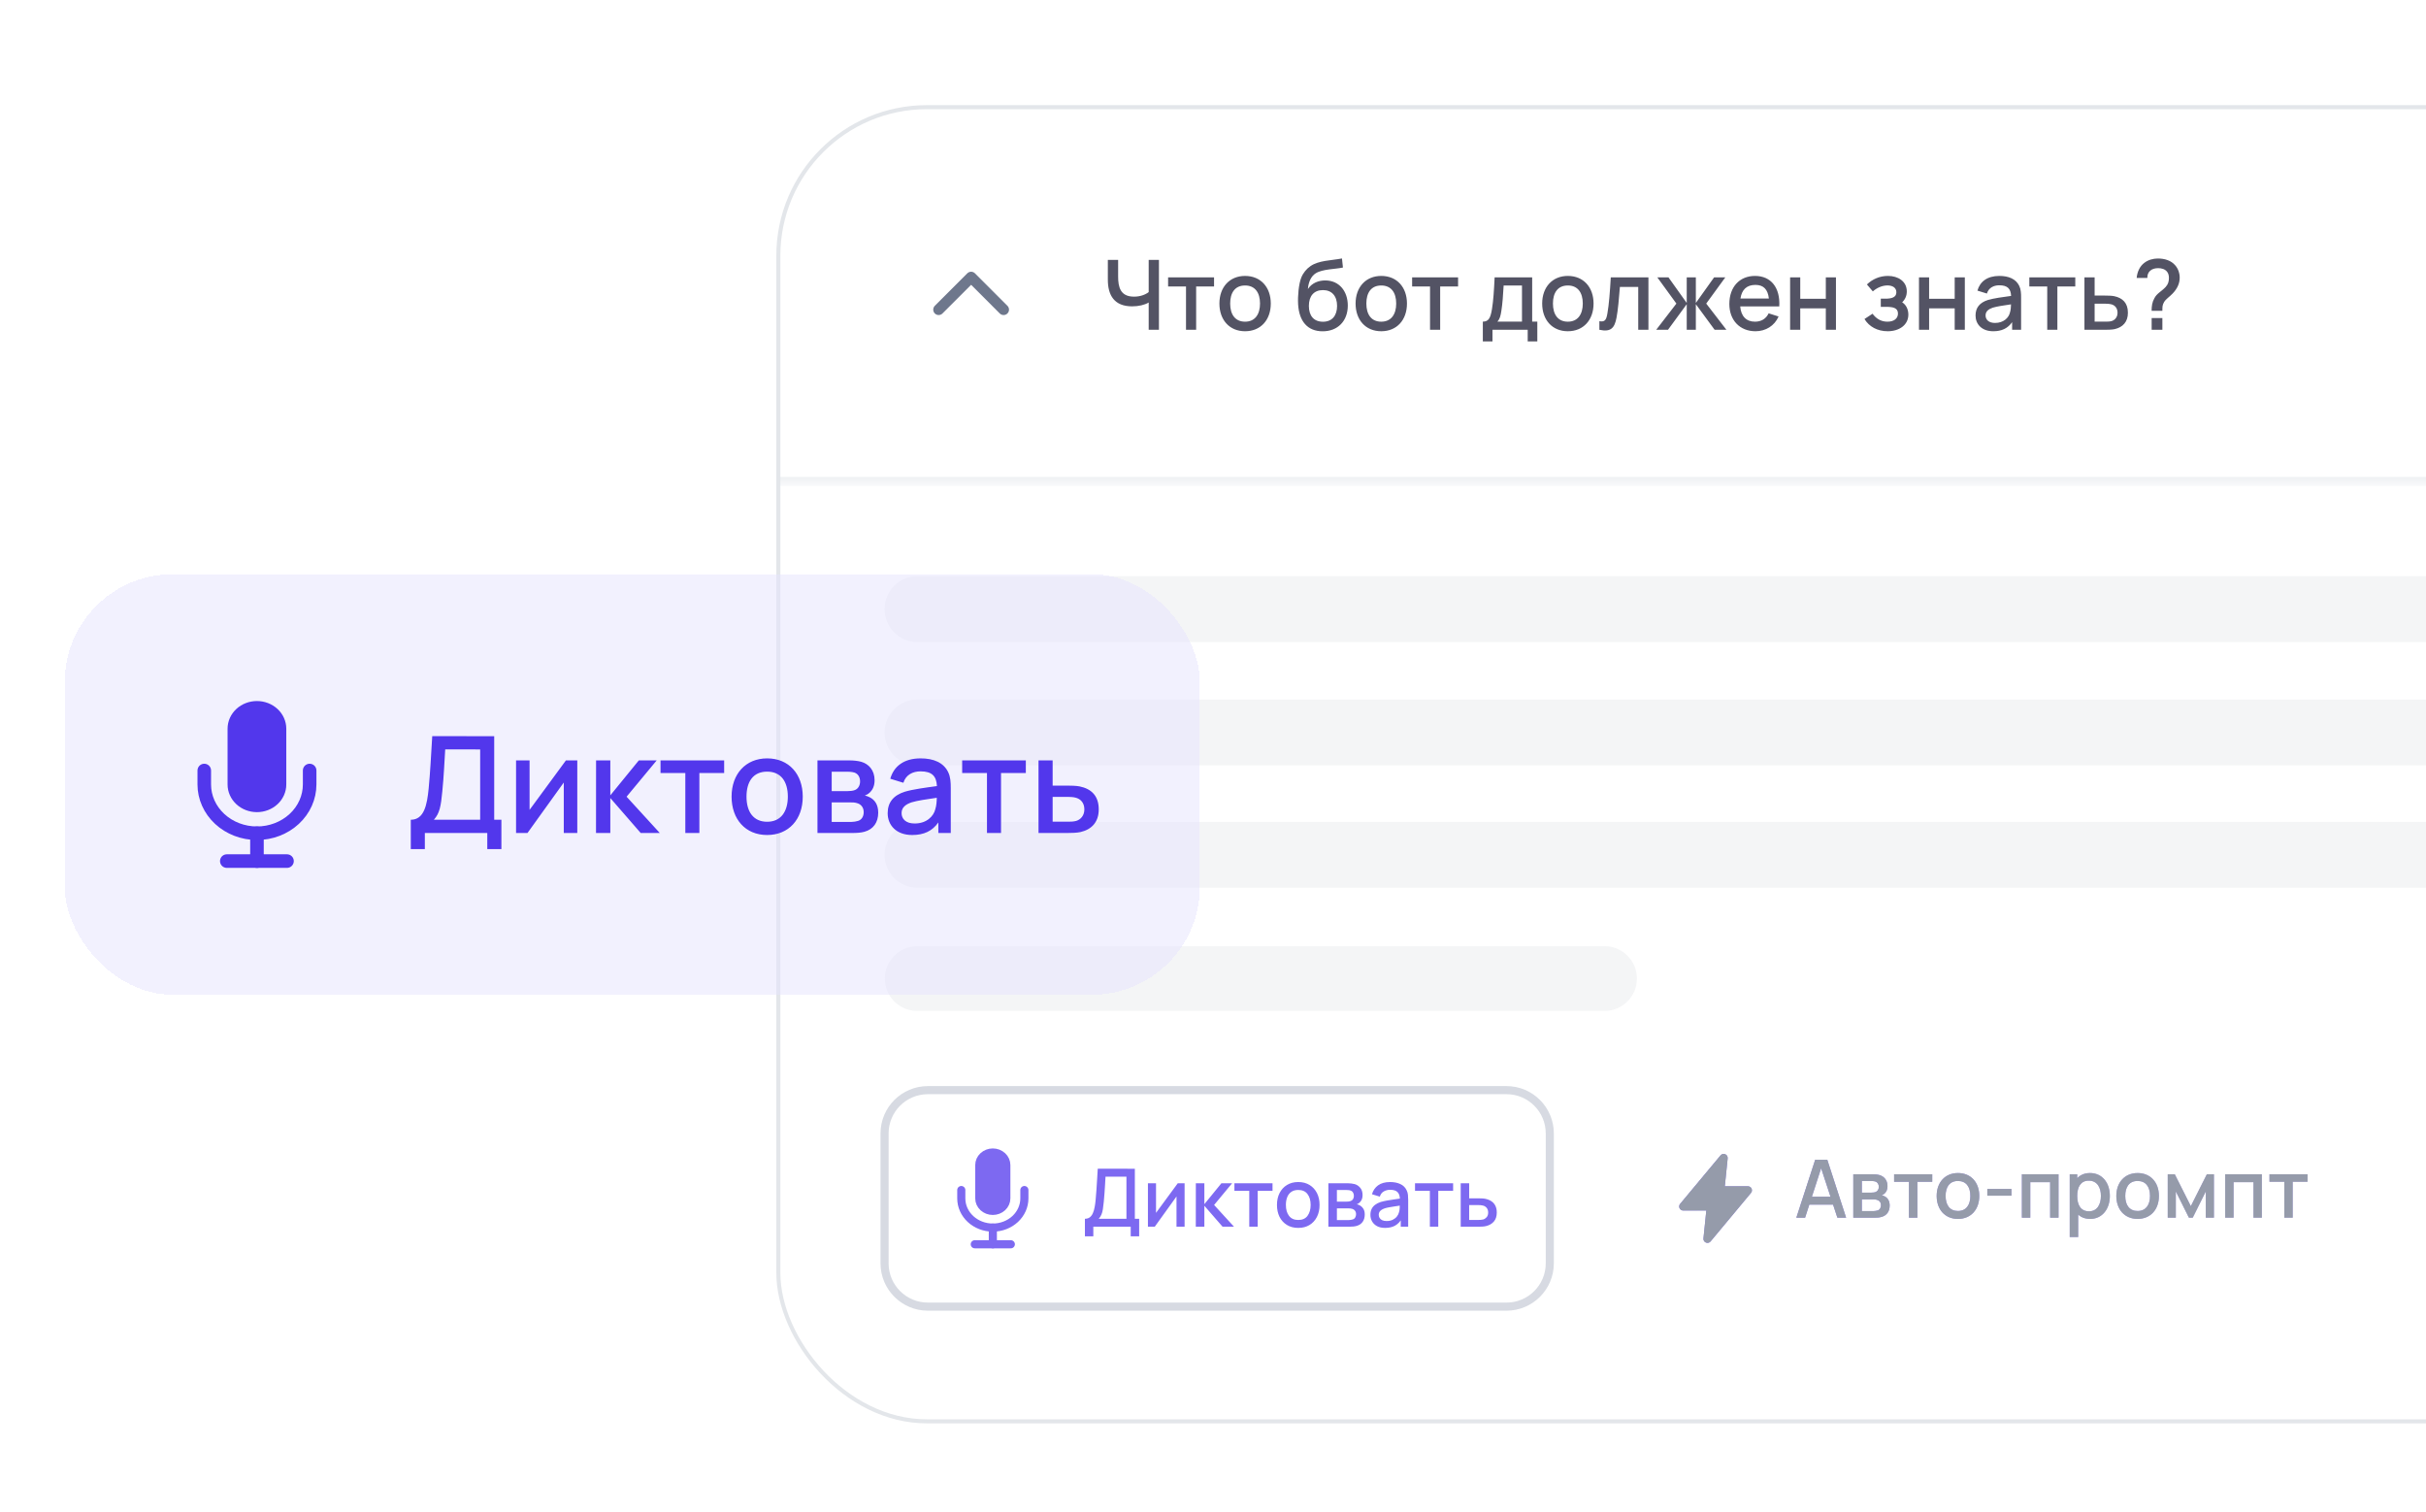<svg width="300" height="187" viewBox="0 0 300 187" fill="none" xmlns="http://www.w3.org/2000/svg"><g filter="url(#filter0_dd_25_257)"><g clip-path="url(#clip0_25_257)"><rect x="96" y="12" width="300" height="163" rx="18.623" fill="white"/><g opacity="0.75" filter="url(#filter1_f_25_257)"><mask id="path-3-inside-1_25_257" fill="white"><path d="M96 12H396V58.557H96V12Z"/></mask><path d="M396 58.557V57.975H96V58.557V59.139H396V58.557Z" fill="#E3E6EA" mask="url(#path-3-inside-1_25_257)"/><path d="M124.105 37.286L120.09 33.27L116.074 37.286" stroke="#3E4966" stroke-width="1.339" stroke-linecap="round" stroke-linejoin="round"/><path d="M142.048 31.138H143.314V39.778H142.048V36.406C141.544 36.706 140.8 36.88 139.996 36.88C137.794 36.88 136.996 35.512 136.996 33.58V31.138H138.268V33.178C138.268 34.504 138.544 35.68 140.23 35.68C141.046 35.68 141.682 35.41 142.048 35.116V31.138ZM146.662 39.778V34.426H144.448V33.298H150.13V34.426H147.916V39.778H146.662ZM153.966 39.958C152.022 39.958 150.792 38.542 150.792 36.532C150.792 34.504 152.058 33.118 153.966 33.118C155.91 33.118 157.146 34.528 157.146 36.532C157.146 38.56 155.898 39.958 153.966 39.958ZM153.966 38.776C155.202 38.776 155.814 37.858 155.814 36.532C155.814 35.176 155.19 34.3 153.966 34.3C152.706 34.3 152.124 35.212 152.124 36.532C152.124 37.9 152.754 38.776 153.966 38.776ZM163.531 39.964C161.689 39.952 160.645 38.728 160.525 36.616C160.465 35.596 160.603 34.096 160.921 33.31C161.149 32.74 161.569 32.236 162.055 31.906C163.081 31.192 164.617 31.216 165.949 30.958L166.069 32.08C165.181 32.284 163.549 32.26 162.709 32.788C162.109 33.16 161.797 33.916 161.737 34.738C162.229 33.988 163.051 33.676 163.879 33.676C165.613 33.676 166.669 35.014 166.669 36.784C166.669 38.704 165.409 39.982 163.531 39.964ZM163.597 38.782C164.743 38.782 165.343 38.008 165.343 36.826C165.343 35.614 164.707 34.87 163.597 34.87C162.469 34.87 161.857 35.614 161.857 36.826C161.857 38.056 162.475 38.782 163.597 38.782ZM170.806 39.958C168.862 39.958 167.632 38.542 167.632 36.532C167.632 34.504 168.898 33.118 170.806 33.118C172.75 33.118 173.986 34.528 173.986 36.532C173.986 38.56 172.738 39.958 170.806 39.958ZM170.806 38.776C172.042 38.776 172.654 37.858 172.654 36.532C172.654 35.176 172.03 34.3 170.806 34.3C169.546 34.3 168.964 35.212 168.964 36.532C168.964 37.9 169.594 38.776 170.806 38.776ZM176.838 39.778V34.426H174.624V33.298H180.306V34.426H178.092V39.778H176.838ZM183.367 41.218V38.77C184.075 38.77 184.315 38.344 184.501 37.198C184.669 36.154 184.747 34.948 184.825 33.298H189.469V38.77H190.105V41.218H188.917V39.778H184.561V41.218H183.367ZM185.161 38.77H188.209V34.306H185.941C185.881 35.356 185.797 36.616 185.659 37.432C185.563 38.068 185.461 38.47 185.161 38.77ZM193.88 39.958C191.936 39.958 190.706 38.542 190.706 36.532C190.706 34.504 191.972 33.118 193.88 33.118C195.824 33.118 197.06 34.528 197.06 36.532C197.06 38.56 195.812 39.958 193.88 39.958ZM193.88 38.776C195.116 38.776 195.728 37.858 195.728 36.532C195.728 35.176 195.104 34.3 193.88 34.3C192.62 34.3 192.038 35.212 192.038 36.532C192.038 37.9 192.668 38.776 193.88 38.776ZM197.779 39.778V38.716C198.493 38.848 198.637 38.512 198.769 37.768C198.967 36.67 199.087 35.092 199.189 33.298H203.845V39.778H202.585V34.48H200.317C200.221 35.752 200.071 37.426 199.897 38.296C199.651 39.592 199.171 40.078 197.779 39.778ZM204.807 39.778L207.303 36.538L204.945 33.298H206.325L208.581 36.46V33.298H209.709V36.46L211.965 33.298H213.351L210.993 36.538L213.489 39.778H212.031L209.709 36.616V39.778H208.581V36.616L206.265 39.778H204.807ZM215.195 36.892C215.297 38.098 215.933 38.776 217.025 38.776C217.805 38.776 218.393 38.41 218.711 37.744L219.941 38.134C219.437 39.292 218.339 39.958 217.085 39.958C215.147 39.958 213.851 38.596 213.851 36.592C213.851 34.468 215.129 33.118 217.025 33.118C219.005 33.118 220.157 34.57 220.025 36.892H215.195ZM217.073 34.228C216.005 34.228 215.387 34.816 215.225 35.914H218.741C218.609 34.768 218.069 34.228 217.073 34.228ZM221.365 39.778V33.298H222.619V35.944H225.781V33.298H227.035V39.778H225.781V37.126H222.619V39.778H221.365ZM235.225 36.382C235.729 36.7 235.987 37.276 235.987 37.9C235.987 39.208 234.835 39.958 233.431 39.958C232.171 39.958 231.133 39.394 230.563 38.446L231.559 37.792C232.021 38.422 232.633 38.776 233.401 38.776C234.199 38.776 234.703 38.392 234.703 37.768C234.703 37.036 234.043 36.94 233.155 36.94H232.579V35.932H233.155C233.935 35.932 234.505 35.758 234.505 35.14C234.505 34.546 233.995 34.294 233.401 34.294C232.729 34.294 232.063 34.612 231.595 35.032L230.863 34.174C231.547 33.514 232.447 33.118 233.467 33.118C234.715 33.118 235.795 33.784 235.795 35.032C235.795 35.554 235.609 35.998 235.225 36.382ZM237.302 39.778V33.298H238.556V35.944H241.718V33.298H242.972V39.778H241.718V37.126H238.556V39.778H237.302ZM249.702 34.354C249.906 34.78 249.93 35.248 249.93 35.788V39.778H248.82V38.836C248.286 39.598 247.536 39.958 246.486 39.958C245.052 39.958 244.296 39.07 244.296 38.014C244.296 37.036 244.824 36.412 245.826 36.094C246.576 35.872 247.644 35.734 248.694 35.59C248.652 34.696 248.244 34.276 247.23 34.276C246.546 34.276 245.922 34.576 245.7 35.296L244.53 34.936C244.842 33.826 245.742 33.118 247.242 33.118C248.4 33.118 249.3 33.502 249.702 34.354ZM246.708 38.932C247.776 38.932 248.406 38.278 248.55 37.648C248.652 37.348 248.676 36.934 248.682 36.634C247.704 36.778 246.978 36.88 246.432 37.042C245.916 37.216 245.538 37.492 245.538 38.002C245.538 38.506 245.904 38.932 246.708 38.932ZM253.162 39.778V34.426H250.948V33.298H256.63V34.426H254.416V39.778H253.162ZM257.763 39.778V33.298H259.023V35.548H260.301C260.667 35.548 261.135 35.56 261.435 35.62C262.479 35.836 263.139 36.46 263.139 37.672C263.139 38.8 262.509 39.466 261.507 39.694C261.189 39.766 260.703 39.778 260.343 39.778H257.763ZM259.023 38.77H260.415C260.619 38.77 260.895 38.764 261.111 38.704C261.495 38.596 261.855 38.248 261.855 37.672C261.855 37.078 261.513 36.73 261.063 36.622C260.847 36.568 260.607 36.556 260.415 36.556H259.023V38.77ZM266.069 37.432C266.069 36.856 266.141 36.358 266.399 35.902C266.723 35.254 267.233 35.092 267.809 34.48C268.127 34.126 268.211 33.784 268.211 33.364C268.211 33.058 268.139 32.794 267.977 32.596C267.719 32.272 267.305 32.158 266.879 32.158C266.489 32.158 266.123 32.26 265.895 32.476C265.643 32.686 265.535 33.004 265.541 33.364H264.221C264.287 32.62 264.611 31.918 265.157 31.51C265.619 31.144 266.243 30.964 266.837 30.964C267.683 30.964 268.481 31.21 268.985 31.804C269.351 32.218 269.543 32.776 269.543 33.34C269.543 34.108 269.183 34.756 268.679 35.284C268.283 35.704 267.833 35.974 267.611 36.352C267.395 36.724 267.401 36.946 267.401 37.432H266.069ZM266.075 39.778V38.326H267.401V39.778H266.075Z" fill="#1A1A30"/></g><g clip-path="url(#clip1_25_257)"><g opacity="0.75" clip-path="url(#clip2_25_257)"><path d="M109.385 74.32C109.385 72.07 111.209 70.246 113.459 70.246H371.393C373.643 70.246 375.467 72.07 375.467 74.32C375.467 76.57 373.643 78.394 371.393 78.394H113.459C111.209 78.394 109.385 76.57 109.385 74.32Z" fill="#F0F1F3"/><path d="M109.385 89.567C109.385 87.317 111.209 85.493 113.459 85.493H341.131C343.381 85.493 345.205 87.317 345.205 89.567C345.205 91.817 343.381 93.641 341.131 93.641H113.459C111.209 93.641 109.385 91.817 109.385 89.567Z" fill="#F0F1F3"/><path d="M109.385 104.698C109.385 102.448 111.209 100.625 113.459 100.625H352.77C355.02 100.625 356.844 102.448 356.844 104.698C356.844 106.948 355.02 108.772 352.77 108.772H113.459C111.209 108.772 109.385 106.948 109.385 104.698Z" fill="#F0F1F3"/><path d="M109.42 120C109.42 117.791 111.211 116 113.42 116H198.42C200.63 116 202.42 117.791 202.42 120C202.42 122.209 200.63 124 198.42 124H113.42C111.211 124 109.42 122.209 109.42 120Z" fill="#F0F1F3"/></g><g opacity="0.75" filter="url(#filter2_f_25_257)"><path d="M186.293 133.797C189.25 133.797 191.648 136.194 191.648 139.151V155.213C191.648 158.17 189.25 160.567 186.293 160.567H114.74C111.783 160.567 109.385 158.17 109.385 155.213V139.151C109.385 136.194 111.783 133.797 114.74 133.797H186.293Z" stroke="#C9CED8"/><path d="M122.771 141.508C122.328 141.508 121.903 141.671 121.589 141.962C121.276 142.252 121.1 142.645 121.1 143.056V147.182C121.1 147.592 121.276 147.986 121.589 148.276C121.903 148.566 122.328 148.729 122.771 148.729C123.215 148.729 123.64 148.566 123.953 148.276C124.267 147.986 124.443 147.592 124.443 147.182V143.056C124.443 142.645 124.267 142.252 123.953 141.962C123.64 141.671 123.215 141.508 122.771 141.508Z" fill="#5237EC" stroke="#5237EC" stroke-width="1.004" stroke-linecap="round" stroke-linejoin="round"/><path d="M126.675 146.15V147.182C126.675 148.139 126.264 149.057 125.532 149.735C124.8 150.412 123.808 150.792 122.774 150.792C121.739 150.792 120.747 150.412 120.016 149.735C119.284 149.057 118.873 148.139 118.873 147.182V146.15" stroke="#5237EC" stroke-width="1.004" stroke-linecap="round" stroke-linejoin="round"/><path d="M122.775 150.793V152.857" stroke="#5237EC" stroke-width="1.004" stroke-linecap="round" stroke-linejoin="round"/><path d="M120.541 152.854H124.999" stroke="#5237EC" stroke-width="1.004" stroke-linecap="round" stroke-linejoin="round"/><path d="M134.161 151.876V149.702C134.407 149.702 134.609 149.641 134.768 149.518C134.928 149.392 135.054 149.221 135.146 149.005C135.243 148.786 135.316 148.538 135.365 148.259C135.418 147.98 135.458 147.687 135.485 147.378C135.525 146.96 135.558 146.552 135.584 146.154C135.614 145.753 135.641 145.338 135.664 144.91C135.69 144.482 135.719 144.016 135.749 143.512L140.336 143.517V149.702H140.869V151.876H139.824V150.682H135.201V151.876H134.161ZM135.868 149.702H139.296V144.497L136.709 144.492C136.686 144.857 136.666 145.204 136.649 145.532C136.633 145.861 136.611 146.192 136.584 146.527C136.561 146.859 136.531 147.216 136.495 147.597C136.458 147.962 136.42 148.272 136.38 148.528C136.341 148.78 136.281 148.999 136.201 149.184C136.125 149.37 136.014 149.543 135.868 149.702ZM146.487 145.308V150.682H145.487V146.945L142.8 150.682H141.954V145.308H142.954V148.97L145.646 145.308H146.487ZM147.873 150.682L147.878 145.308H148.932V147.896L151.042 145.308H152.366L150.137 147.995L152.595 150.682H151.182L148.932 148.095V150.682H147.873ZM154.485 150.682V146.244H152.649V145.308H157.361V146.244H155.525V150.682H154.485ZM160.542 150.831C160.004 150.831 159.538 150.71 159.144 150.468C158.749 150.226 158.444 149.893 158.228 149.468C158.016 149.04 157.91 148.548 157.91 147.99C157.91 147.43 158.019 146.937 158.238 146.512C158.457 146.084 158.764 145.753 159.159 145.517C159.553 145.278 160.014 145.159 160.542 145.159C161.079 145.159 161.545 145.28 161.94 145.522C162.335 145.764 162.64 146.098 162.856 146.522C163.071 146.947 163.179 147.436 163.179 147.99C163.179 148.551 163.07 149.045 162.851 149.473C162.635 149.898 162.33 150.231 161.935 150.473C161.54 150.712 161.076 150.831 160.542 150.831ZM160.542 149.851C161.056 149.851 161.439 149.679 161.691 149.334C161.947 148.985 162.074 148.538 162.074 147.99C162.074 147.43 161.945 146.982 161.686 146.647C161.431 146.308 161.049 146.139 160.542 146.139C160.194 146.139 159.907 146.219 159.681 146.378C159.456 146.534 159.288 146.751 159.179 147.03C159.069 147.305 159.014 147.625 159.014 147.99C159.014 148.554 159.144 149.005 159.402 149.344C159.661 149.682 160.041 149.851 160.542 149.851ZM164.268 150.682V145.308H166.631C166.787 145.308 166.943 145.318 167.099 145.338C167.255 145.355 167.392 145.38 167.512 145.413C167.784 145.489 168.016 145.642 168.208 145.871C168.401 146.096 168.497 146.398 168.497 146.776C168.497 146.992 168.464 147.174 168.397 147.323C168.331 147.469 168.24 147.595 168.124 147.702C168.071 147.748 168.014 147.79 167.955 147.826C167.895 147.862 167.835 147.891 167.775 147.911C167.898 147.931 168.019 147.974 168.139 148.04C168.321 148.136 168.47 148.275 168.587 148.458C168.706 148.637 168.766 148.878 168.766 149.179C168.766 149.541 168.678 149.845 168.502 150.09C168.326 150.332 168.077 150.498 167.756 150.588C167.63 150.624 167.487 150.649 167.328 150.662C167.172 150.675 167.016 150.682 166.86 150.682H164.268ZM165.322 149.861H166.795C166.865 149.861 166.945 149.854 167.034 149.841C167.124 149.828 167.203 149.81 167.273 149.786C167.422 149.74 167.528 149.655 167.591 149.533C167.658 149.41 167.691 149.279 167.691 149.14C167.691 148.951 167.641 148.8 167.542 148.687C167.442 148.571 167.316 148.496 167.163 148.463C167.097 148.44 167.024 148.426 166.945 148.423C166.865 148.42 166.797 148.418 166.741 148.418H165.322V149.861ZM165.322 147.582H166.487C166.583 147.582 166.681 147.577 166.78 147.567C166.88 147.554 166.966 147.532 167.039 147.503C167.168 147.453 167.265 147.37 167.328 147.254C167.391 147.134 167.422 147.005 167.422 146.866C167.422 146.713 167.387 146.577 167.318 146.458C167.248 146.338 167.144 146.255 167.004 146.209C166.908 146.176 166.797 146.157 166.671 146.154C166.548 146.147 166.47 146.144 166.437 146.144H165.322V147.582ZM171.281 150.831C170.883 150.831 170.55 150.758 170.281 150.612C170.012 150.463 169.808 150.267 169.669 150.025C169.533 149.78 169.465 149.511 169.465 149.219C169.465 148.947 169.513 148.708 169.609 148.503C169.705 148.297 169.848 148.123 170.037 147.98C170.226 147.834 170.458 147.717 170.734 147.627C170.973 147.557 171.243 147.496 171.545 147.443C171.847 147.39 172.163 147.34 172.495 147.294C172.83 147.247 173.162 147.201 173.49 147.154L173.112 147.363C173.119 146.942 173.029 146.63 172.843 146.428C172.661 146.222 172.346 146.119 171.898 146.119C171.616 146.119 171.357 146.186 171.122 146.318C170.886 146.448 170.722 146.663 170.629 146.965L169.659 146.667C169.792 146.206 170.044 145.839 170.415 145.567C170.79 145.295 171.288 145.159 171.908 145.159C172.389 145.159 172.807 145.242 173.162 145.408C173.52 145.57 173.782 145.829 173.948 146.184C174.034 146.36 174.087 146.546 174.107 146.741C174.127 146.937 174.137 147.148 174.137 147.373V150.682H173.217V149.453L173.396 149.612C173.173 150.024 172.89 150.331 172.545 150.533C172.203 150.732 171.782 150.831 171.281 150.831ZM171.465 149.981C171.76 149.981 172.014 149.929 172.226 149.826C172.439 149.72 172.61 149.586 172.739 149.423C172.868 149.261 172.953 149.092 172.993 148.916C173.049 148.756 173.081 148.577 173.087 148.378C173.097 148.179 173.102 148.02 173.102 147.901L173.441 148.025C173.112 148.075 172.814 148.12 172.545 148.159C172.276 148.199 172.032 148.239 171.813 148.279C171.598 148.315 171.405 148.36 171.236 148.413C171.094 148.463 170.966 148.523 170.853 148.592C170.744 148.662 170.656 148.747 170.589 148.846C170.526 148.946 170.495 149.067 170.495 149.209C170.495 149.349 170.53 149.478 170.599 149.597C170.669 149.714 170.775 149.806 170.918 149.876C171.06 149.946 171.243 149.981 171.465 149.981ZM176.817 150.682V146.244H174.981V145.308H179.694V146.244H177.857V150.682H176.817ZM180.633 150.682V145.308H181.678V147.174H182.738C182.891 147.174 183.053 147.177 183.226 147.184C183.402 147.191 183.552 147.207 183.679 147.234C183.967 147.294 184.216 147.393 184.425 147.532C184.637 147.672 184.801 147.858 184.917 148.09C185.034 148.319 185.092 148.601 185.092 148.936C185.092 149.403 184.969 149.777 184.723 150.055C184.481 150.331 184.153 150.516 183.738 150.612C183.606 150.642 183.448 150.662 183.266 150.672C183.086 150.679 182.922 150.682 182.773 150.682H180.633ZM181.678 149.846H182.833C182.916 149.846 183.01 149.843 183.116 149.836C183.222 149.83 183.32 149.815 183.41 149.791C183.569 149.745 183.712 149.65 183.838 149.508C183.964 149.365 184.027 149.174 184.027 148.936C184.027 148.69 183.964 148.494 183.838 148.348C183.715 148.203 183.559 148.108 183.37 148.065C183.28 148.042 183.189 148.027 183.096 148.02C183.003 148.013 182.916 148.01 182.833 148.01H181.678V149.846Z" fill="#5237EC"/><path fill-rule="evenodd" clip-rule="evenodd" d="M212.763 141.862C213.079 141.483 213.695 141.742 213.645 142.233L213.292 145.682H216.147C216.242 145.682 216.335 145.709 216.416 145.76C216.496 145.811 216.56 145.884 216.6 145.97C216.64 146.056 216.655 146.152 216.643 146.246C216.631 146.34 216.592 146.429 216.531 146.502L211.531 152.502C211.215 152.881 210.6 152.622 210.65 152.131L211.003 148.682H208.147C208.052 148.682 207.959 148.655 207.879 148.604C207.799 148.553 207.735 148.48 207.695 148.394C207.654 148.308 207.64 148.212 207.652 148.118C207.664 148.024 207.703 147.935 207.763 147.862L212.763 141.862Z" fill="url(#paint0_linear_25_257)"/><path fill-rule="evenodd" clip-rule="evenodd" d="M212.763 141.862C213.079 141.483 213.695 141.742 213.645 142.233L213.292 145.682H216.147C216.242 145.682 216.335 145.709 216.416 145.76C216.496 145.811 216.56 145.884 216.6 145.97C216.64 146.056 216.655 146.152 216.643 146.246C216.631 146.34 216.592 146.429 216.531 146.502L211.531 152.502C211.215 152.881 210.6 152.622 210.65 152.131L211.003 148.682H208.147C208.052 148.682 207.959 148.655 207.879 148.604C207.799 148.553 207.735 148.48 207.695 148.394C207.654 148.308 207.64 148.212 207.652 148.118C207.664 148.024 207.703 147.935 207.763 147.862L212.763 141.862Z" fill="#727A8E"/><path d="M227.213 149.57L226.68 147.953H223.739L223.217 149.57H222.137L224.466 142.405H225.964L228.292 149.57H227.213ZM224.058 146.978H226.362L225.202 143.45L224.058 146.978Z" fill="url(#paint1_linear_25_257)"/><path d="M227.213 149.57L226.68 147.953H223.739L223.217 149.57H222.137L224.466 142.405H225.964L228.292 149.57H227.213ZM224.058 146.978H226.362L225.202 143.45L224.058 146.978Z" fill="#727A8E"/><path d="M229.18 149.57V144.197H231.544C231.857 144.197 232.185 144.231 232.424 144.301C232.967 144.455 233.409 144.913 233.409 145.664C233.409 146.092 233.265 146.381 233.036 146.59C232.927 146.689 232.802 146.759 232.688 146.799C232.802 146.819 232.937 146.869 233.051 146.928C233.419 147.117 233.678 147.466 233.678 148.068C233.678 148.794 233.31 149.297 232.668 149.476C232.414 149.551 232.081 149.57 231.772 149.57H229.18ZM230.235 146.47H231.399C231.588 146.47 231.807 146.451 231.952 146.391C232.205 146.291 232.335 146.033 232.335 145.754C232.335 145.45 232.195 145.192 231.917 145.097C231.718 145.032 231.414 145.032 231.349 145.032H230.235V146.47ZM230.235 148.749H231.708C231.847 148.749 232.046 148.72 232.185 148.675C232.479 148.585 232.603 148.307 232.603 148.028C232.603 147.655 232.379 147.421 232.076 147.351C231.937 147.306 231.762 147.306 231.653 147.306H230.235V148.749Z" fill="url(#paint2_linear_25_257)"/><path d="M229.18 149.57V144.197H231.544C231.857 144.197 232.185 144.231 232.424 144.301C232.967 144.455 233.409 144.913 233.409 145.664C233.409 146.092 233.265 146.381 233.036 146.59C232.927 146.689 232.802 146.759 232.688 146.799C232.802 146.819 232.937 146.869 233.051 146.928C233.419 147.117 233.678 147.466 233.678 148.068C233.678 148.794 233.31 149.297 232.668 149.476C232.414 149.551 232.081 149.57 231.772 149.57H229.18ZM230.235 146.47H231.399C231.588 146.47 231.807 146.451 231.952 146.391C232.205 146.291 232.335 146.033 232.335 145.754C232.335 145.45 232.195 145.192 231.917 145.097C231.718 145.032 231.414 145.032 231.349 145.032H230.235V146.47ZM230.235 148.749H231.708C231.847 148.749 232.046 148.72 232.185 148.675C232.479 148.585 232.603 148.307 232.603 148.028C232.603 147.655 232.379 147.421 232.076 147.351C231.937 147.306 231.762 147.306 231.653 147.306H230.235V148.749Z" fill="#727A8E"/><path d="M236.064 149.57V145.132H234.228V144.197H238.94V145.132H237.104V149.57H236.064Z" fill="url(#paint3_linear_25_257)"/><path d="M236.064 149.57V145.132H234.228V144.197H238.94V145.132H237.104V149.57H236.064Z" fill="#727A8E"/><path d="M242.121 149.72C240.509 149.72 239.489 148.545 239.489 146.879C239.489 145.197 240.539 144.047 242.121 144.047C243.734 144.047 244.759 145.217 244.759 146.879C244.759 148.56 243.724 149.72 242.121 149.72ZM242.121 148.739C243.146 148.739 243.654 147.978 243.654 146.879C243.654 145.754 243.136 145.028 242.121 145.028C241.076 145.028 240.594 145.784 240.594 146.879C240.594 148.013 241.116 148.739 242.121 148.739Z" fill="url(#paint4_linear_25_257)"/><path d="M242.121 149.72C240.509 149.72 239.489 148.545 239.489 146.879C239.489 145.197 240.539 144.047 242.121 144.047C243.734 144.047 244.759 145.217 244.759 146.879C244.759 148.56 243.724 149.72 242.121 149.72ZM242.121 148.739C243.146 148.739 243.654 147.978 243.654 146.879C243.654 145.754 243.136 145.028 242.121 145.028C241.076 145.028 240.594 145.784 240.594 146.879C240.594 148.013 241.116 148.739 242.121 148.739Z" fill="#727A8E"/><path d="M245.753 146.849V146.013H248.738V146.849H245.753Z" fill="url(#paint5_linear_25_257)"/><path d="M245.753 146.849V146.013H248.738V146.849H245.753Z" fill="#727A8E"/><path d="M250.026 149.57V144.197H254.559V149.57H253.519V145.177H251.066V149.57H250.026Z" fill="url(#paint6_linear_25_257)"/><path d="M250.026 149.57V144.197H254.559V149.57H253.519V145.177H251.066V149.57H250.026Z" fill="#727A8E"/><path d="M258.452 144.047C259.965 144.047 260.905 145.256 260.905 146.879C260.905 148.491 259.97 149.72 258.472 149.72C257.86 149.72 257.368 149.526 256.989 149.192V151.959H255.944V144.197H256.87V144.679C257.253 144.281 257.786 144.047 258.452 144.047ZM258.328 148.779C259.328 148.779 259.801 147.943 259.801 146.879C259.801 145.824 259.328 144.988 258.293 144.988C257.313 144.988 256.87 145.764 256.87 146.879C256.87 147.993 257.303 148.779 258.328 148.779Z" fill="url(#paint7_linear_25_257)"/><path d="M258.452 144.047C259.965 144.047 260.905 145.256 260.905 146.879C260.905 148.491 259.97 149.72 258.472 149.72C257.86 149.72 257.368 149.526 256.989 149.192V151.959H255.944V144.197H256.87V144.679C257.253 144.281 257.786 144.047 258.452 144.047ZM258.328 148.779C259.328 148.779 259.801 147.943 259.801 146.879C259.801 145.824 259.328 144.988 258.293 144.988C257.313 144.988 256.87 145.764 256.87 146.879C256.87 147.993 257.303 148.779 258.328 148.779Z" fill="#727A8E"/><path d="M264.338 149.72C262.726 149.72 261.705 148.545 261.705 146.879C261.705 145.197 262.755 144.047 264.338 144.047C265.95 144.047 266.975 145.217 266.975 146.879C266.975 148.56 265.94 149.72 264.338 149.72ZM264.338 148.739C265.363 148.739 265.87 147.978 265.87 146.879C265.87 145.754 265.353 145.028 264.338 145.028C263.293 145.028 262.81 145.784 262.81 146.879C262.81 148.013 263.333 148.739 264.338 148.739Z" fill="url(#paint8_linear_25_257)"/><path d="M264.338 149.72C262.726 149.72 261.705 148.545 261.705 146.879C261.705 145.197 262.755 144.047 264.338 144.047C265.95 144.047 266.975 145.217 266.975 146.879C266.975 148.56 265.94 149.72 264.338 149.72ZM264.338 148.739C265.363 148.739 265.87 147.978 265.87 146.879C265.87 145.754 265.353 145.028 264.338 145.028C263.293 145.028 262.81 145.784 262.81 146.879C262.81 148.013 263.333 148.739 264.338 148.739Z" fill="#727A8E"/><path d="M268.063 149.57V144.197H268.934L270.919 148.137L272.9 144.197H273.776V149.57H272.77V146.326L271.153 149.57H270.681L269.063 146.326V149.57H268.063Z" fill="url(#paint9_linear_25_257)"/><path d="M268.063 149.57V144.197H268.934L270.919 148.137L272.9 144.197H273.776V149.57H272.77V146.326L271.153 149.57H270.681L269.063 146.326V149.57H268.063Z" fill="#727A8E"/><path d="M275.167 149.57V144.197H279.7V149.57H278.66V145.177H276.207V149.57H275.167Z" fill="url(#paint10_linear_25_257)"/><path d="M275.167 149.57V144.197H279.7V149.57H278.66V145.177H276.207V149.57H275.167Z" fill="#727A8E"/><path d="M282.479 149.57V145.132H280.643V144.197H285.355V145.132H283.519V149.57H282.479Z" fill="url(#paint11_linear_25_257)"/><path d="M282.479 149.57V145.132H280.643V144.197H285.355V145.132H283.519V149.57H282.479Z" fill="#727A8E"/></g></g></g><rect x="96.25" y="12.25" width="299.5" height="162.5" rx="18.373" stroke="#E3E6EA" stroke-width="0.5"/></g><g filter="url(#filter3_d_25_257)"><rect x="8" y="67" width="140.378" height="52" rx="13.363" fill="#E6E5FE" fill-opacity="0.5" shape-rendering="crispEdges"/><path d="M31.772 83.522C31.031 83.522 30.321 83.794 29.797 84.279C29.274 84.764 28.98 85.421 28.98 86.107V92.999C28.98 93.685 29.274 94.342 29.797 94.827C30.321 95.312 31.031 95.584 31.772 95.584C32.513 95.584 33.223 95.312 33.746 94.827C34.27 94.342 34.564 93.685 34.564 92.999V86.107C34.564 85.421 34.27 84.764 33.746 84.279C33.223 83.794 32.513 83.522 31.772 83.522Z" fill="#5237EC" stroke="#5237EC" stroke-width="1.677" stroke-linecap="round" stroke-linejoin="round"/><path d="M38.291 91.275V92.999C38.291 94.598 37.605 96.132 36.383 97.263C35.161 98.394 33.504 99.029 31.776 99.029C30.048 99.029 28.391 98.394 27.169 97.263C25.947 96.132 25.26 94.598 25.26 92.999V91.275" stroke="#5237EC" stroke-width="1.677" stroke-linecap="round" stroke-linejoin="round"/><path d="M31.776 99.031V102.478" stroke="#5237EC" stroke-width="1.677" stroke-linecap="round" stroke-linejoin="round"/><path d="M28.046 102.474H35.492" stroke="#5237EC" stroke-width="1.677" stroke-linecap="round" stroke-linejoin="round"/><path d="M50.799 100.995V97.363C52.445 97.363 52.811 95.543 53.01 93.481C53.21 91.379 53.293 89.55 53.451 87.023L61.114 87.032V97.363H62.003V100.995H60.258V99H52.536V100.995H50.799ZM53.65 97.363H59.377V88.669L55.055 88.661C54.938 90.498 54.889 91.927 54.697 93.847C54.523 95.675 54.373 96.565 53.65 97.363ZM71.388 90.024V99H69.717V92.758L65.229 99H63.816V90.024H65.487V96.141L69.983 90.024H71.388ZM73.702 99L73.71 90.024H75.472V94.346L78.996 90.024H81.207L77.484 94.512L81.59 99H79.229L75.472 94.678V99H73.702ZM84.747 99V91.586H81.68V90.024H89.55V91.586H86.484V99H84.747ZM94.864 99.249C92.171 99.249 90.468 97.288 90.468 94.504C90.468 91.694 92.221 89.774 94.864 89.774C97.557 89.774 99.269 91.728 99.269 94.504C99.269 97.313 97.541 99.249 94.864 99.249ZM94.864 97.612C96.576 97.612 97.424 96.34 97.424 94.504C97.424 92.625 96.56 91.412 94.864 91.412C93.119 91.412 92.313 92.675 92.313 94.504C92.313 96.398 93.186 97.612 94.864 97.612ZM101.088 99V90.024H105.035C105.559 90.024 106.108 90.082 106.507 90.198C107.412 90.456 108.152 91.221 108.152 92.476C108.152 93.19 107.911 93.672 107.529 94.022C107.346 94.188 107.138 94.304 106.947 94.371C107.138 94.404 107.363 94.487 107.554 94.587C108.169 94.903 108.601 95.484 108.601 96.49C108.601 97.703 107.986 98.543 106.914 98.842C106.49 98.967 105.933 99 105.418 99H101.088ZM102.85 93.822H104.794C105.11 93.822 105.476 93.789 105.717 93.689C106.141 93.523 106.357 93.091 106.357 92.625C106.357 92.118 106.124 91.686 105.659 91.528C105.326 91.42 104.819 91.42 104.711 91.42H102.85V93.822ZM102.85 97.629H105.31C105.542 97.629 105.875 97.579 106.108 97.504C106.598 97.354 106.806 96.889 106.806 96.424C106.806 95.8 106.432 95.409 105.925 95.293C105.692 95.218 105.401 95.218 105.218 95.218H102.85V97.629ZM117.257 91.487C117.54 92.077 117.573 92.725 117.573 93.473V99H116.036V97.695C115.296 98.751 114.257 99.249 112.803 99.249C110.816 99.249 109.769 98.019 109.769 96.556C109.769 95.202 110.5 94.337 111.888 93.897C112.927 93.589 114.407 93.398 115.861 93.199C115.803 91.96 115.238 91.379 113.833 91.379C112.886 91.379 112.021 91.794 111.714 92.791L110.093 92.293C110.525 90.755 111.772 89.774 113.85 89.774C115.454 89.774 116.701 90.306 117.257 91.487ZM113.11 97.828C114.589 97.828 115.462 96.922 115.662 96.049C115.803 95.634 115.836 95.06 115.844 94.645C114.49 94.844 113.484 94.986 112.728 95.21C112.013 95.451 111.489 95.833 111.489 96.54C111.489 97.238 111.996 97.828 113.11 97.828ZM122.05 99V91.586H118.983V90.024H126.854V91.586H123.787V99H122.05ZM128.424 99V90.024H130.17V93.141H131.94C132.447 93.141 133.095 93.157 133.511 93.24C134.957 93.539 135.871 94.404 135.871 96.083C135.871 97.645 134.998 98.568 133.61 98.884C133.17 98.983 132.497 99 131.998 99H128.424ZM130.17 97.604H132.098C132.38 97.604 132.763 97.595 133.062 97.512C133.594 97.363 134.092 96.881 134.092 96.083C134.092 95.26 133.619 94.778 132.995 94.628C132.696 94.553 132.364 94.537 132.098 94.537H130.17V97.604Z" fill="#5237EC"/></g><defs><filter id="filter0_dd_25_257" x="84" y="0" width="324" height="187" filterUnits="userSpaceOnUse" color-interpolation-filters="sRGB"><feFlood flood-opacity="0" result="BackgroundImageFix"/><feColorMatrix in="SourceAlpha" type="matrix" values="0 0 0 0 0 0 0 0 0 0 0 0 0 0 0 0 0 0 127 0" result="hardAlpha"/><feOffset/><feGaussianBlur stdDeviation="6"/><feComposite in2="hardAlpha" operator="out"/><feColorMatrix type="matrix" values="0 0 0 0 0 0 0 0 0 0 0 0 0 0 0 0 0 0 0.07 0"/><feBlend mode="normal" in2="BackgroundImageFix" result="effect1_dropShadow_25_257"/><feColorMatrix in="SourceAlpha" type="matrix" values="0 0 0 0 0 0 0 0 0 0 0 0 0 0 0 0 0 0 127 0" result="hardAlpha"/><feOffset dy="1"/><feGaussianBlur stdDeviation="2"/><feComposite in2="hardAlpha" operator="out"/><feColorMatrix type="matrix" values="0 0 0 0 0 0 0 0 0 0 0 0 0 0 0 0 0 0 0.08 0"/><feBlend mode="normal" in2="effect1_dropShadow_25_257" result="effect2_dropShadow_25_257"/><feBlend mode="normal" in="SourceGraphic" in2="effect2_dropShadow_25_257" result="shape"/></filter><filter id="filter1_f_25_257" x="94" y="10" width="304" height="50.558" filterUnits="userSpaceOnUse" color-interpolation-filters="sRGB"><feFlood flood-opacity="0" result="BackgroundImageFix"/><feBlend mode="normal" in="SourceGraphic" in2="BackgroundImageFix" result="shape"/><feGaussianBlur stdDeviation="1" result="effect1_foregroundBlur_25_257"/></filter><filter id="filter2_f_25_257" x="107.385" y="130.75" width="277.229" height="32.866" filterUnits="userSpaceOnUse" color-interpolation-filters="sRGB"><feFlood flood-opacity="0" result="BackgroundImageFix"/><feBlend mode="normal" in="SourceGraphic" in2="BackgroundImageFix" result="shape"/><feGaussianBlur stdDeviation="1" result="effect1_foregroundBlur_25_257"/></filter><filter id="filter3_d_25_257" x="0" y="63" width="156.378" height="68" filterUnits="userSpaceOnUse" color-interpolation-filters="sRGB"><feFlood flood-opacity="0" result="BackgroundImageFix"/><feColorMatrix in="SourceAlpha" type="matrix" values="0 0 0 0 0 0 0 0 0 0 0 0 0 0 0 0 0 0 127 0" result="hardAlpha"/><feOffset dy="4"/><feGaussianBlur stdDeviation="4"/><feComposite in2="hardAlpha" operator="out"/><feColorMatrix type="matrix" values="0 0 0 0 0 0 0 0 0 0 0 0 0 0 0 0 0 0 0.2 0"/><feBlend mode="normal" in2="BackgroundImageFix" result="effect1_dropShadow_25_257"/><feBlend mode="normal" in="BackgroundImageFix" in2="effect1_dropShadow_25_257" result="BackgroundImageFix"/><feBlend mode="normal" in="SourceGraphic" in2="BackgroundImageFix" result="shape"/></filter><linearGradient id="paint0_linear_25_257" x1="207.648" y1="147.182" x2="285.355" y2="147.182" gradientUnits="userSpaceOnUse"><stop stop-color="#5237EC" stop-opacity="0.9"/><stop offset="1" stop-color="#5237EC" stop-opacity="0.5"/></linearGradient><linearGradient id="paint1_linear_25_257" x1="207.648" y1="147.182" x2="285.355" y2="147.182" gradientUnits="userSpaceOnUse"><stop stop-color="#5237EC" stop-opacity="0.9"/><stop offset="1" stop-color="#5237EC" stop-opacity="0.5"/></linearGradient><linearGradient id="paint2_linear_25_257" x1="207.648" y1="147.182" x2="285.355" y2="147.182" gradientUnits="userSpaceOnUse"><stop stop-color="#5237EC" stop-opacity="0.9"/><stop offset="1" stop-color="#5237EC" stop-opacity="0.5"/></linearGradient><linearGradient id="paint3_linear_25_257" x1="207.648" y1="147.182" x2="285.355" y2="147.182" gradientUnits="userSpaceOnUse"><stop stop-color="#5237EC" stop-opacity="0.9"/><stop offset="1" stop-color="#5237EC" stop-opacity="0.5"/></linearGradient><linearGradient id="paint4_linear_25_257" x1="207.648" y1="147.182" x2="285.355" y2="147.182" gradientUnits="userSpaceOnUse"><stop stop-color="#5237EC" stop-opacity="0.9"/><stop offset="1" stop-color="#5237EC" stop-opacity="0.5"/></linearGradient><linearGradient id="paint5_linear_25_257" x1="207.648" y1="147.182" x2="285.355" y2="147.182" gradientUnits="userSpaceOnUse"><stop stop-color="#5237EC" stop-opacity="0.9"/><stop offset="1" stop-color="#5237EC" stop-opacity="0.5"/></linearGradient><linearGradient id="paint6_linear_25_257" x1="207.648" y1="147.182" x2="285.355" y2="147.182" gradientUnits="userSpaceOnUse"><stop stop-color="#5237EC" stop-opacity="0.9"/><stop offset="1" stop-color="#5237EC" stop-opacity="0.5"/></linearGradient><linearGradient id="paint7_linear_25_257" x1="207.648" y1="147.182" x2="285.355" y2="147.182" gradientUnits="userSpaceOnUse"><stop stop-color="#5237EC" stop-opacity="0.9"/><stop offset="1" stop-color="#5237EC" stop-opacity="0.5"/></linearGradient><linearGradient id="paint8_linear_25_257" x1="207.648" y1="147.182" x2="285.355" y2="147.182" gradientUnits="userSpaceOnUse"><stop stop-color="#5237EC" stop-opacity="0.9"/><stop offset="1" stop-color="#5237EC" stop-opacity="0.5"/></linearGradient><linearGradient id="paint9_linear_25_257" x1="207.648" y1="147.182" x2="285.355" y2="147.182" gradientUnits="userSpaceOnUse"><stop stop-color="#5237EC" stop-opacity="0.9"/><stop offset="1" stop-color="#5237EC" stop-opacity="0.5"/></linearGradient><linearGradient id="paint10_linear_25_257" x1="207.648" y1="147.182" x2="285.355" y2="147.182" gradientUnits="userSpaceOnUse"><stop stop-color="#5237EC" stop-opacity="0.9"/><stop offset="1" stop-color="#5237EC" stop-opacity="0.5"/></linearGradient><linearGradient id="paint11_linear_25_257" x1="207.648" y1="147.182" x2="285.355" y2="147.182" gradientUnits="userSpaceOnUse"><stop stop-color="#5237EC" stop-opacity="0.9"/><stop offset="1" stop-color="#5237EC" stop-opacity="0.5"/></linearGradient><clipPath id="clip0_25_257"><rect x="96" y="12" width="300" height="163" rx="18.623" fill="white"/></clipPath><clipPath id="clip1_25_257"><rect width="300" height="116.443" fill="white" transform="translate(96 58.558)"/></clipPath><clipPath id="clip2_25_257"><rect width="273.23" height="68.838" fill="white" transform="translate(109.385 58.558)"/></clipPath></defs></svg>